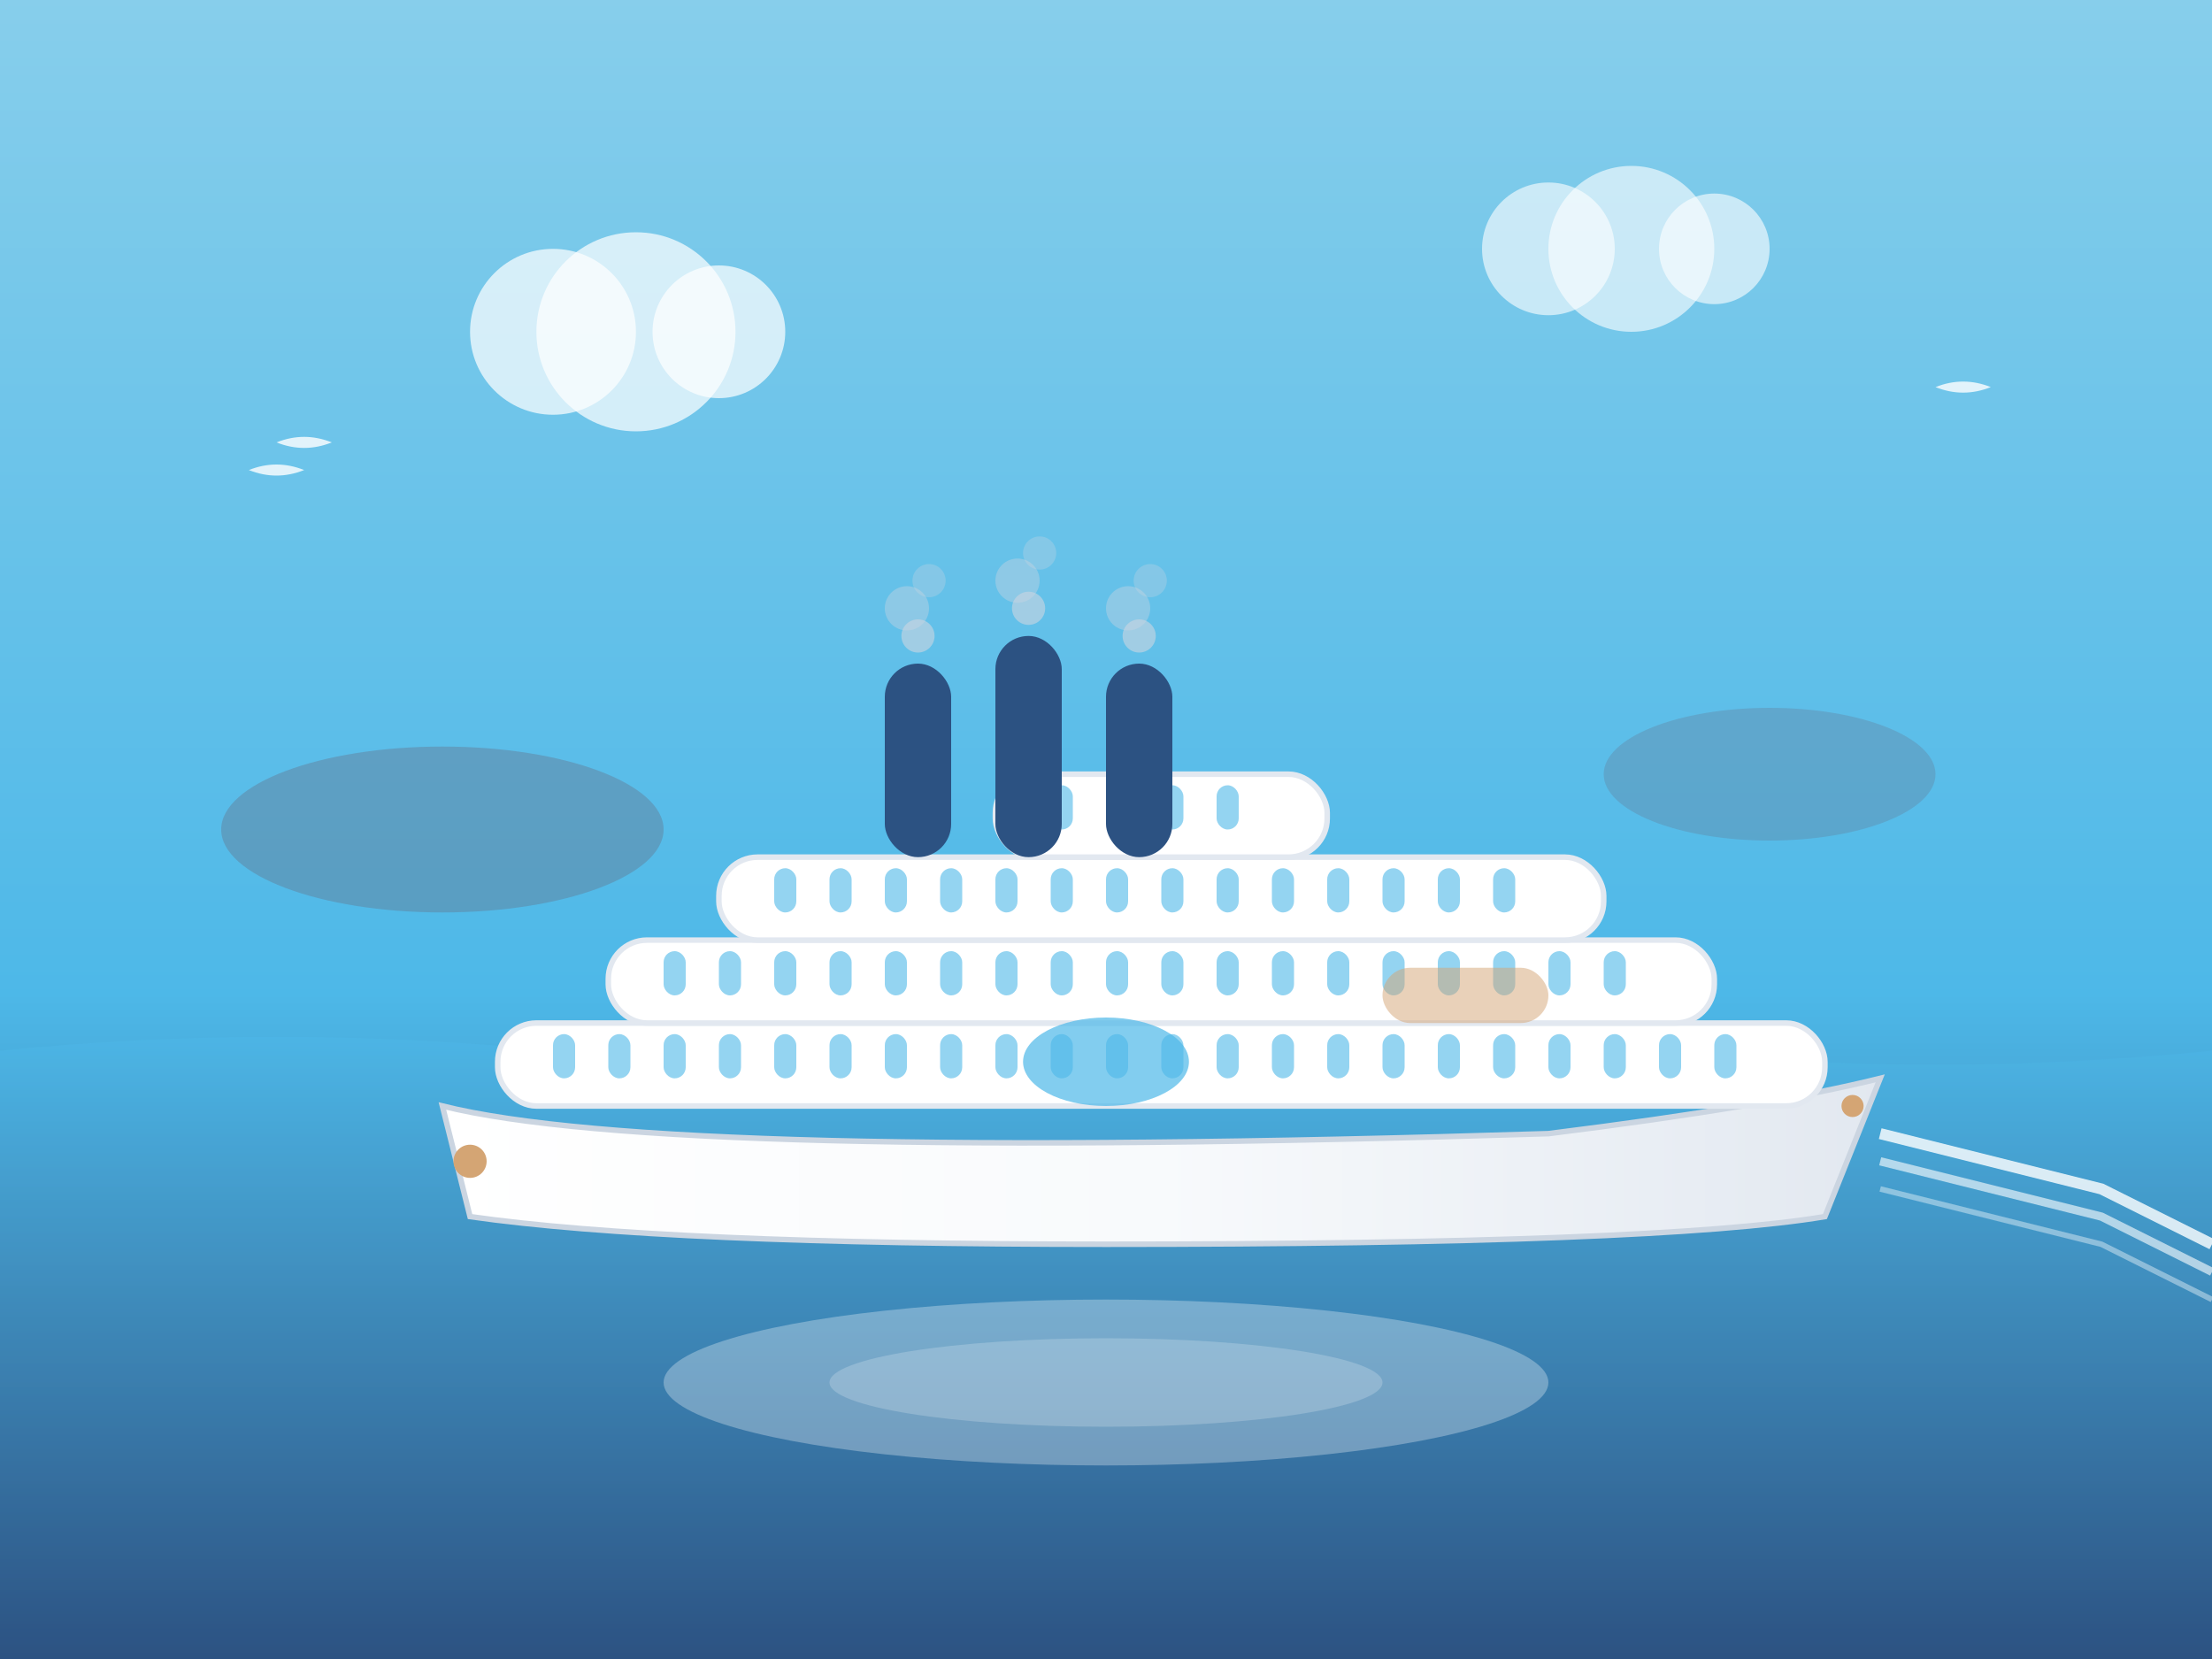 <svg xmlns="http://www.w3.org/2000/svg" width="400" height="300" viewBox="0 0 400 300">
  <rect x="0" y="0" width="400" height="300" fill="#333333" stroke="none"/>
  <defs>
    <linearGradient id="skyGradient" x1="0%" y1="0%" x2="0%" y2="100%">
      <stop offset="0%" style="stop-color:#87ceeb;stop-opacity:1" />
      <stop offset="100%" style="stop-color:#4db8e8;stop-opacity:1" />
    </linearGradient>
    <linearGradient id="waterGradient" x1="0%" y1="0%" x2="0%" y2="100%">
      <stop offset="0%" style="stop-color:#4db8e8;stop-opacity:1" />
      <stop offset="100%" style="stop-color:#2c5282;stop-opacity:1" />
    </linearGradient>
    <linearGradient id="shipGradient" x1="0%" y1="0%" x2="100%" y2="0%">
      <stop offset="0%" style="stop-color:#ffffff;stop-opacity:1" />
      <stop offset="50%" style="stop-color:#f8fafc;stop-opacity:1" />
      <stop offset="100%" style="stop-color:#e2e8f0;stop-opacity:1" />
    </linearGradient>
  </defs>
  
  <!-- Sky background -->
  <rect x="0" y="0" width="400" height="180" fill="url(#skyGradient)"/>
  
  <!-- Water background -->
  <rect x="0" y="180" width="400" height="120" fill="url(#waterGradient)"/>
  
  <!-- Water waves -->
  <path d="M0 190 Q50 185 100 190 Q150 195 200 190 Q250 185 300 190 Q350 195 400 190 L400 300 L0 300 Z" 
        fill="url(#waterGradient)" opacity="0.8"/>
  
  <!-- Distant islands -->
  <ellipse cx="80" cy="150" rx="40" ry="15" fill="#64748b" opacity="0.4"/>
  <ellipse cx="320" cy="140" rx="30" ry="12" fill="#64748b" opacity="0.3"/>
  
  <!-- Main cruise ship hull -->
  <path d="M80 200 Q120 210 280 205 Q320 200 340 195 L330 220 Q300 225 200 225 Q120 225 85 220 Z" 
        fill="url(#shipGradient)" stroke="#cbd5e1" stroke-width="1"/>
  
  <!-- Ship superstructure levels -->
  <!-- Deck 1 -->
  <rect x="90" y="185" width="240" height="15" rx="7" fill="#ffffff" stroke="#e2e8f0"/>
  
  <!-- Deck 2 -->
  <rect x="110" y="170" width="200" height="15" rx="7" fill="#ffffff" stroke="#e2e8f0"/>
  
  <!-- Deck 3 -->
  <rect x="130" y="155" width="160" height="15" rx="7" fill="#ffffff" stroke="#e2e8f0"/>
  
  <!-- Bridge/Command deck -->
  <rect x="180" y="140" width="60" height="15" rx="7" fill="#ffffff" stroke="#e2e8f0"/>
  
  <!-- Ship details -->
  <!-- Windows on decks -->
  <g fill="#4db8e8" opacity="0.6">
    <!-- Deck 1 windows -->
    <rect x="100" y="187" width="4" height="8" rx="2"/>
    <rect x="110" y="187" width="4" height="8" rx="2"/>
    <rect x="120" y="187" width="4" height="8" rx="2"/>
    <rect x="130" y="187" width="4" height="8" rx="2"/>
    <rect x="140" y="187" width="4" height="8" rx="2"/>
    <rect x="150" y="187" width="4" height="8" rx="2"/>
    <rect x="160" y="187" width="4" height="8" rx="2"/>
    <rect x="170" y="187" width="4" height="8" rx="2"/>
    <rect x="180" y="187" width="4" height="8" rx="2"/>
    <rect x="190" y="187" width="4" height="8" rx="2"/>
    <rect x="200" y="187" width="4" height="8" rx="2"/>
    <rect x="210" y="187" width="4" height="8" rx="2"/>
    <rect x="220" y="187" width="4" height="8" rx="2"/>
    <rect x="230" y="187" width="4" height="8" rx="2"/>
    <rect x="240" y="187" width="4" height="8" rx="2"/>
    <rect x="250" y="187" width="4" height="8" rx="2"/>
    <rect x="260" y="187" width="4" height="8" rx="2"/>
    <rect x="270" y="187" width="4" height="8" rx="2"/>
    <rect x="280" y="187" width="4" height="8" rx="2"/>
    <rect x="290" y="187" width="4" height="8" rx="2"/>
    <rect x="300" y="187" width="4" height="8" rx="2"/>
    <rect x="310" y="187" width="4" height="8" rx="2"/>
    
    <!-- Deck 2 windows -->
    <rect x="120" y="172" width="4" height="8" rx="2"/>
    <rect x="130" y="172" width="4" height="8" rx="2"/>
    <rect x="140" y="172" width="4" height="8" rx="2"/>
    <rect x="150" y="172" width="4" height="8" rx="2"/>
    <rect x="160" y="172" width="4" height="8" rx="2"/>
    <rect x="170" y="172" width="4" height="8" rx="2"/>
    <rect x="180" y="172" width="4" height="8" rx="2"/>
    <rect x="190" y="172" width="4" height="8" rx="2"/>
    <rect x="200" y="172" width="4" height="8" rx="2"/>
    <rect x="210" y="172" width="4" height="8" rx="2"/>
    <rect x="220" y="172" width="4" height="8" rx="2"/>
    <rect x="230" y="172" width="4" height="8" rx="2"/>
    <rect x="240" y="172" width="4" height="8" rx="2"/>
    <rect x="250" y="172" width="4" height="8" rx="2"/>
    <rect x="260" y="172" width="4" height="8" rx="2"/>
    <rect x="270" y="172" width="4" height="8" rx="2"/>
    <rect x="280" y="172" width="4" height="8" rx="2"/>
    <rect x="290" y="172" width="4" height="8" rx="2"/>
    
    <!-- Deck 3 windows -->
    <rect x="140" y="157" width="4" height="8" rx="2"/>
    <rect x="150" y="157" width="4" height="8" rx="2"/>
    <rect x="160" y="157" width="4" height="8" rx="2"/>
    <rect x="170" y="157" width="4" height="8" rx="2"/>
    <rect x="180" y="157" width="4" height="8" rx="2"/>
    <rect x="190" y="157" width="4" height="8" rx="2"/>
    <rect x="200" y="157" width="4" height="8" rx="2"/>
    <rect x="210" y="157" width="4" height="8" rx="2"/>
    <rect x="220" y="157" width="4" height="8" rx="2"/>
    <rect x="230" y="157" width="4" height="8" rx="2"/>
    <rect x="240" y="157" width="4" height="8" rx="2"/>
    <rect x="250" y="157" width="4" height="8" rx="2"/>
    <rect x="260" y="157" width="4" height="8" rx="2"/>
    <rect x="270" y="157" width="4" height="8" rx="2"/>
    
    <!-- Bridge windows -->
    <rect x="190" y="142" width="4" height="8" rx="2"/>
    <rect x="200" y="142" width="4" height="8" rx="2"/>
    <rect x="210" y="142" width="4" height="8" rx="2"/>
    <rect x="220" y="142" width="4" height="8" rx="2"/>
  </g>
  
  <!-- Ship smokestacks -->
  <rect x="160" y="120" width="12" height="35" rx="6" fill="#2c5282"/>
  <rect x="180" y="115" width="12" height="40" rx="6" fill="#2c5282"/>
  <rect x="200" y="120" width="12" height="35" rx="6" fill="#2c5282"/>
  
  <!-- Smoke from stacks -->
  <circle cx="166" cy="115" r="3" fill="#cbd5e1" opacity="0.6"/>
  <circle cx="164" cy="110" r="4" fill="#cbd5e1" opacity="0.4"/>
  <circle cx="168" cy="105" r="3" fill="#cbd5e1" opacity="0.3"/>
  
  <circle cx="186" cy="110" r="3" fill="#cbd5e1" opacity="0.6"/>
  <circle cx="184" cy="105" r="4" fill="#cbd5e1" opacity="0.4"/>
  <circle cx="188" cy="100" r="3" fill="#cbd5e1" opacity="0.3"/>
  
  <circle cx="206" cy="115" r="3" fill="#cbd5e1" opacity="0.6"/>
  <circle cx="204" cy="110" r="4" fill="#cbd5e1" opacity="0.4"/>
  <circle cx="208" cy="105" r="3" fill="#cbd5e1" opacity="0.3"/>
  
  <!-- Ship bow details -->
  <circle cx="85" cy="210" r="3" fill="#d4a574"/>
  <circle cx="335" cy="200" r="2" fill="#d4a574"/>
  
  <!-- Luxury amenities indicators -->
  <!-- Pool deck -->
  <ellipse cx="200" cy="192" rx="15" ry="8" fill="#4db8e8" opacity="0.7"/>
  
  <!-- Sun deck area -->
  <rect x="250" y="175" width="30" height="10" rx="5" fill="#d4a574" opacity="0.5"/>
  
  <!-- Wake behind ship -->
  <path d="M340 205 Q360 210 380 215 Q390 220 400 225" stroke="#ffffff" stroke-width="2" fill="none" opacity="0.8"/>
  <path d="M340 210 Q360 215 380 220 Q390 225 400 230" stroke="#ffffff" stroke-width="1.5" fill="none" opacity="0.6"/>
  <path d="M340 215 Q360 220 380 225 Q390 230 400 235" stroke="#ffffff" stroke-width="1" fill="none" opacity="0.4"/>
  
  <!-- Sun reflection on water -->
  <ellipse cx="200" cy="250" rx="80" ry="15" fill="#ffffff" opacity="0.3"/>
  <ellipse cx="200" cy="250" rx="50" ry="8" fill="#ffffff" opacity="0.2"/>
  
  <!-- Seagulls -->
  <path d="M50 80 Q55 78 60 80 Q55 82 50 80" fill="#ffffff" opacity="0.8"/>
  <path d="M45 85 Q50 83 55 85 Q50 87 45 85" fill="#ffffff" opacity="0.8"/>
  <path d="M350 70 Q355 68 360 70 Q355 72 350 70" fill="#ffffff" opacity="0.8"/>
  
  <!-- Clouds -->
  <circle cx="100" cy="60" r="15" fill="#ffffff" opacity="0.7"/>
  <circle cx="115" cy="60" r="18" fill="#ffffff" opacity="0.7"/>
  <circle cx="130" cy="60" r="12" fill="#ffffff" opacity="0.7"/>
  
  <circle cx="280" cy="45" r="12" fill="#ffffff" opacity="0.6"/>
  <circle cx="295" cy="45" r="15" fill="#ffffff" opacity="0.6"/>
  <circle cx="310" cy="45" r="10" fill="#ffffff" opacity="0.6"/>
</svg>
